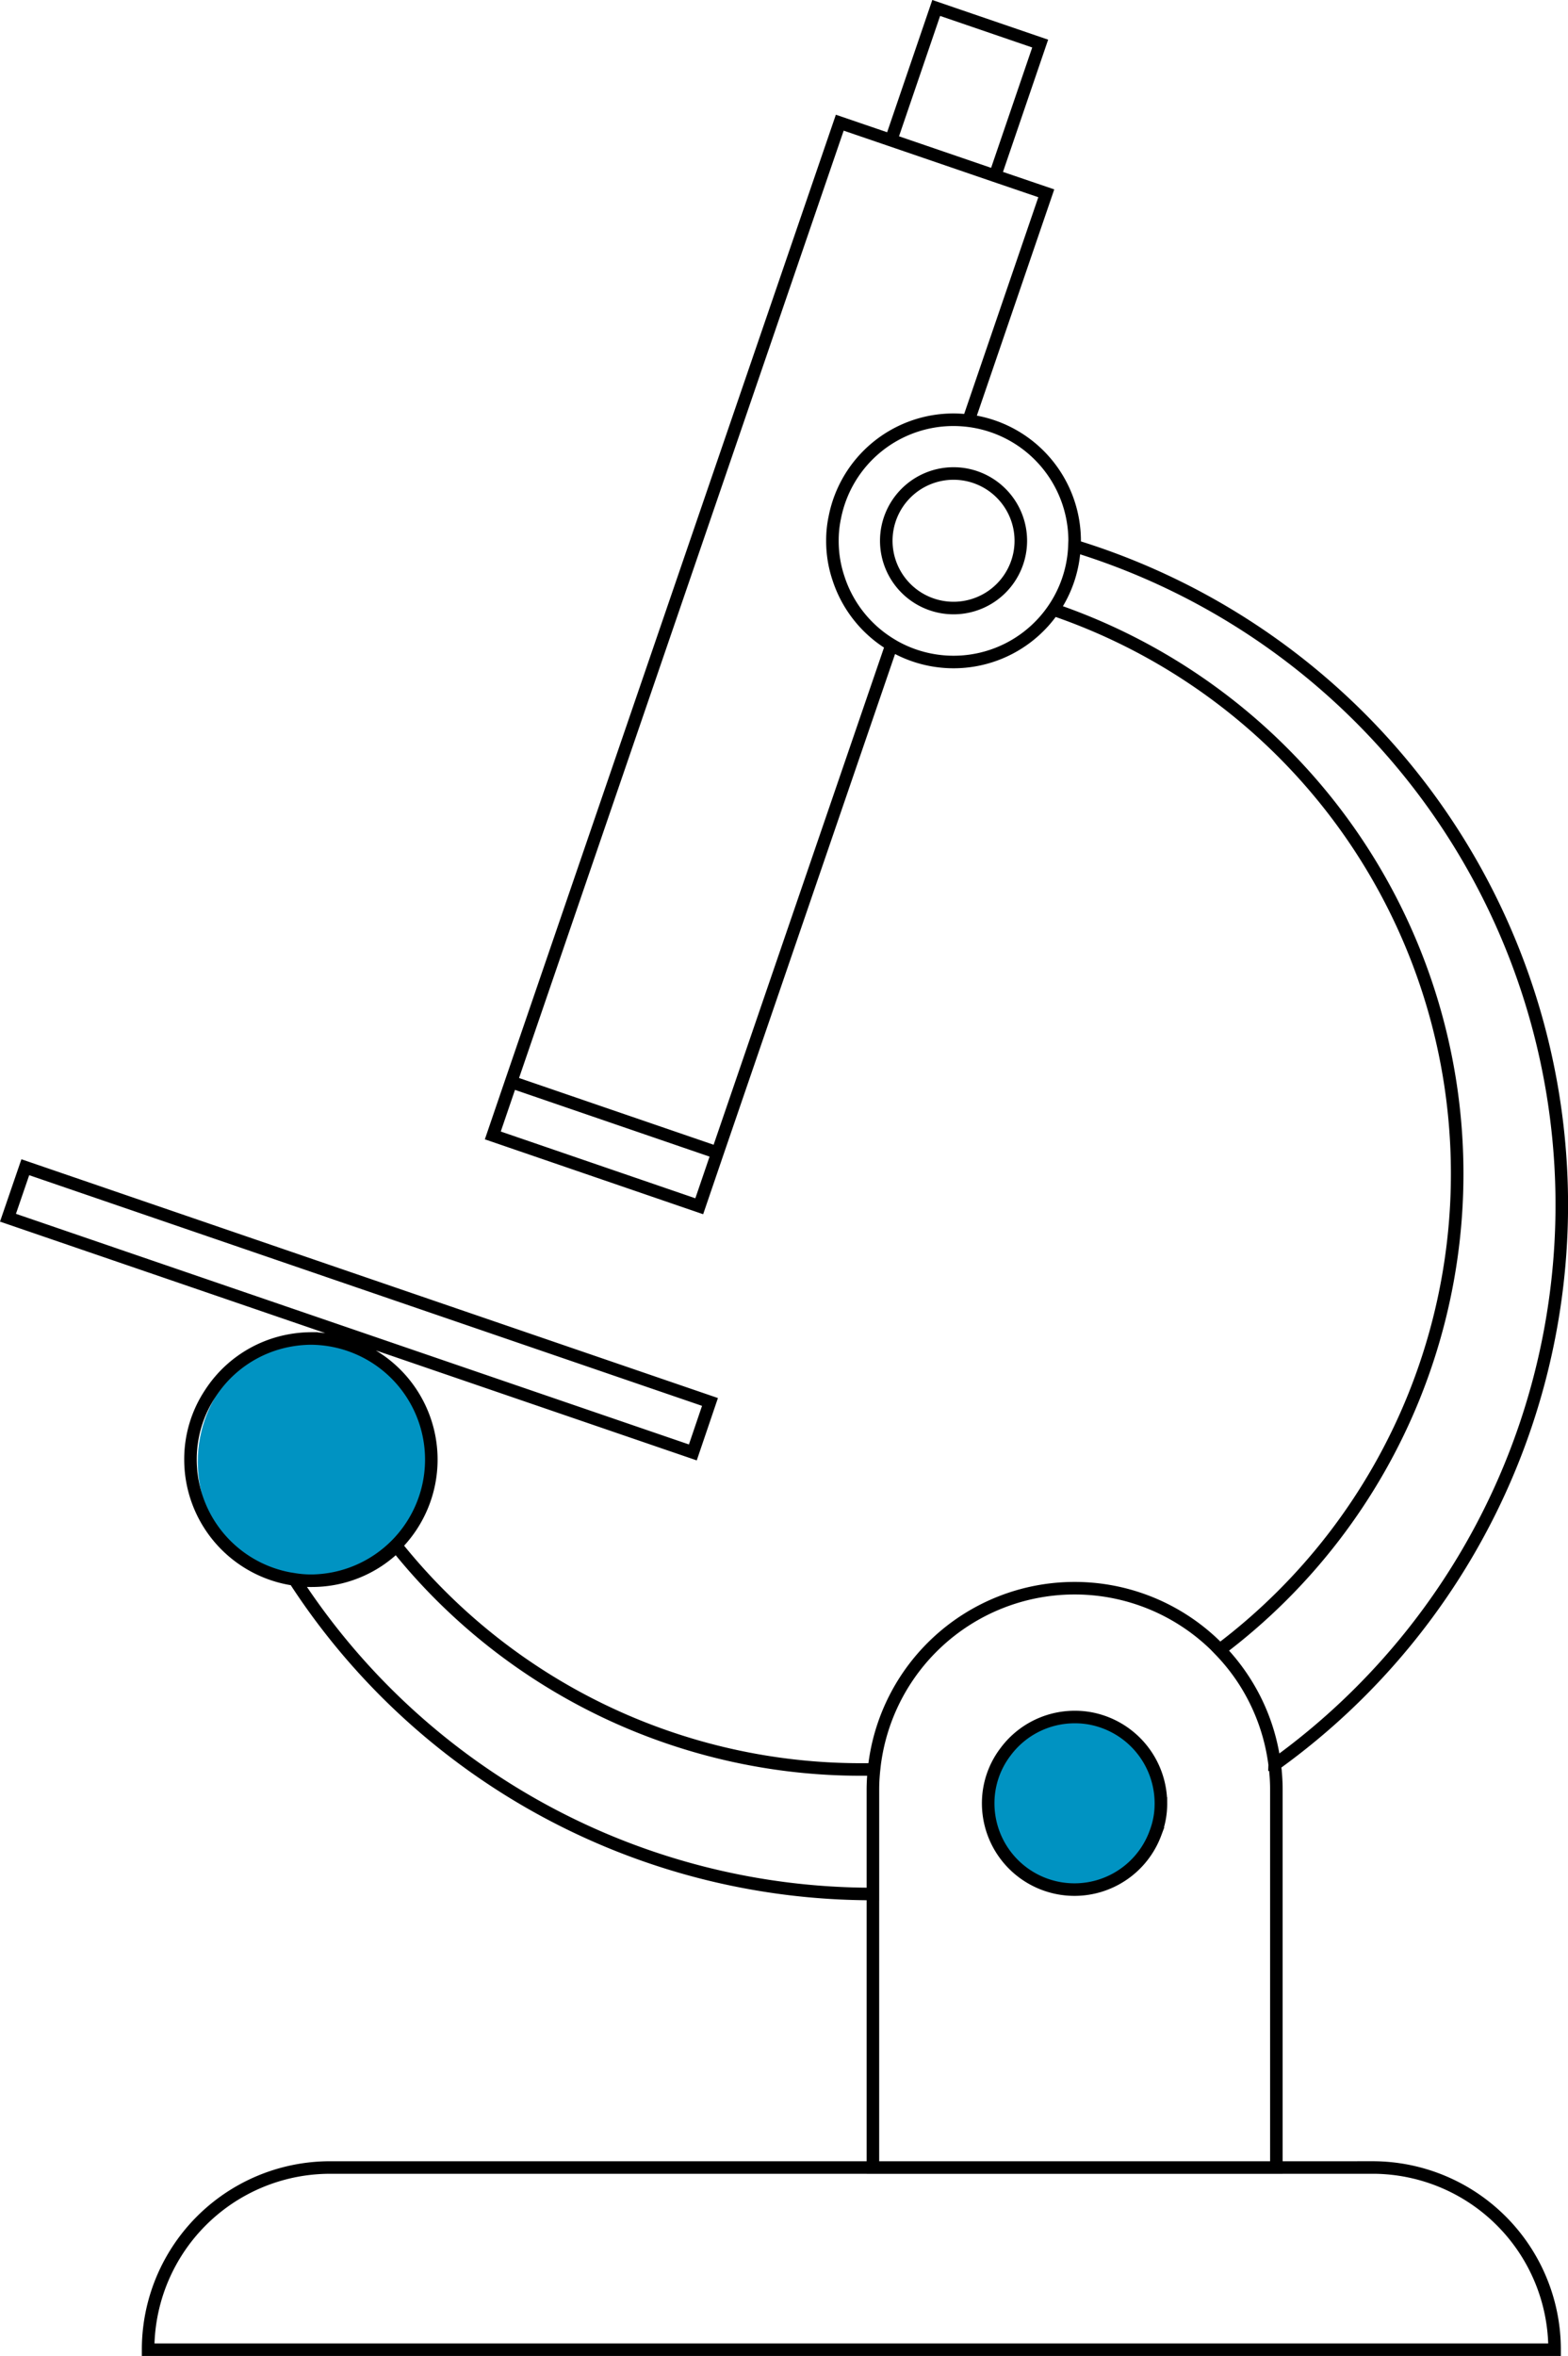 <?xml version="1.0" encoding="UTF-8"?> <svg xmlns="http://www.w3.org/2000/svg" width="93.753" height="140.851" viewBox="0 0 93.753 140.851"><g id="Group_794" data-name="Group 794" transform="translate(0.477 0.476)"><g id="Group_795" data-name="Group 795"><circle id="Ellipse_10" data-name="Ellipse 10" cx="5.165" cy="5.165" r="5.165" transform="translate(58.607 102.167)" fill="#0093c2"></circle><ellipse id="Ellipse_11" data-name="Ellipse 11" cx="6.82" cy="7.291" rx="6.82" ry="7.291" transform="translate(11.348 79.636)" fill="#0093c2"></ellipse><path id="Path_149" data-name="Path 149" d="M51.664,105.948A35.539,35.539,0,0,1,23.858,92.591a7.168,7.168,0,0,1-5.068,2.072,6.187,6.187,0,0,1-1.025-.079,41.167,41.167,0,0,0,34.586,18.808v-6.217a11.261,11.261,0,0,1,.068-1.239C52.171,105.948,51.912,105.948,51.664,105.948ZM64.4,32.8a7.2,7.2,0,0,1-1.261,3.8,35.635,35.635,0,0,1,9.945,62.2,11.959,11.959,0,0,1,3.289,6.859A41.2,41.2,0,0,0,64.4,32.8ZM18.79,80.18a7.383,7.383,0,0,0-1.329.124,7.178,7.178,0,0,0-4.73,3.165,7.1,7.1,0,0,0-1.183,3.953,7.237,7.237,0,0,0,6.217,7.163,6.187,6.187,0,0,0,1.025.079,7.242,7.242,0,0,0,0-14.483Zm63.429,49.565H19.9A10.882,10.882,0,0,0,9.014,140.635H93.109A10.891,10.891,0,0,0,82.218,129.744ZM1.671,69.942.635,72.961,41.584,86.993l1.025-3.018ZM59.649,10.67,53.432,8.541,50.369,7.494,30.716,64.841l-1.092,3.2,12.343,4.235,1.092-3.2L53.466,38.712a7.227,7.227,0,0,1-3.176-3.987,6.957,6.957,0,0,1-.36-2.23,6.6,6.6,0,0,1,.146-1.419,7.228,7.228,0,0,1,7.1-5.823,7.7,7.7,0,0,1,.89.056l4.651-13.593ZM56.135.635l-2.7,7.906,6.217,2.129,2.7-7.906ZM43.06,69.075,30.716,64.841M64.413,32.5a2.747,2.747,0,0,1-.011.3A7.234,7.234,0,0,1,50.29,34.726a6.957,6.957,0,0,1-.36-2.23,6.6,6.6,0,0,1,.146-1.419,7.228,7.228,0,0,1,7.1-5.823,7.7,7.7,0,0,1,.89.056A7.243,7.243,0,0,1,64.413,32.5Zm11.96,73.159a12.056,12.056,0,0,0-23.955.282,11.261,11.261,0,0,0-.068,1.239v22.569H76.474V107.175A11.242,11.242,0,0,0,76.373,105.655Zm-7.14,4.122a5.159,5.159,0,0,1-9.99-1.8,5.065,5.065,0,0,1,1.036-3.086,5.145,5.145,0,0,1,4.133-2.083,4.989,4.989,0,0,1,1.43.2,5.172,5.172,0,0,1,3.728,4.967A4.835,4.835,0,0,1,69.233,109.777Zm.338-1.8a4.835,4.835,0,0,1-.338,1.8,5.159,5.159,0,0,1-9.99-1.8,5.065,5.065,0,0,1,1.036-3.086,5.145,5.145,0,0,1,4.133-2.083,4.989,4.989,0,0,1,1.43.2A5.172,5.172,0,0,1,69.571,107.975Z" transform="translate(-0.635 -0.635)" fill="none" stroke="#000" stroke-miterlimit="10" stroke-width="0.75"></path><path id="Path_150" data-name="Path 150" d="M55.309,29.371a4.022,4.022,0,1,1-4.023-4.023A4.023,4.023,0,0,1,55.309,29.371Z" transform="translate(5.25 2.484)" fill="none" stroke="#000" stroke-miterlimit="10" stroke-width="0.75"></path></g></g></svg> 